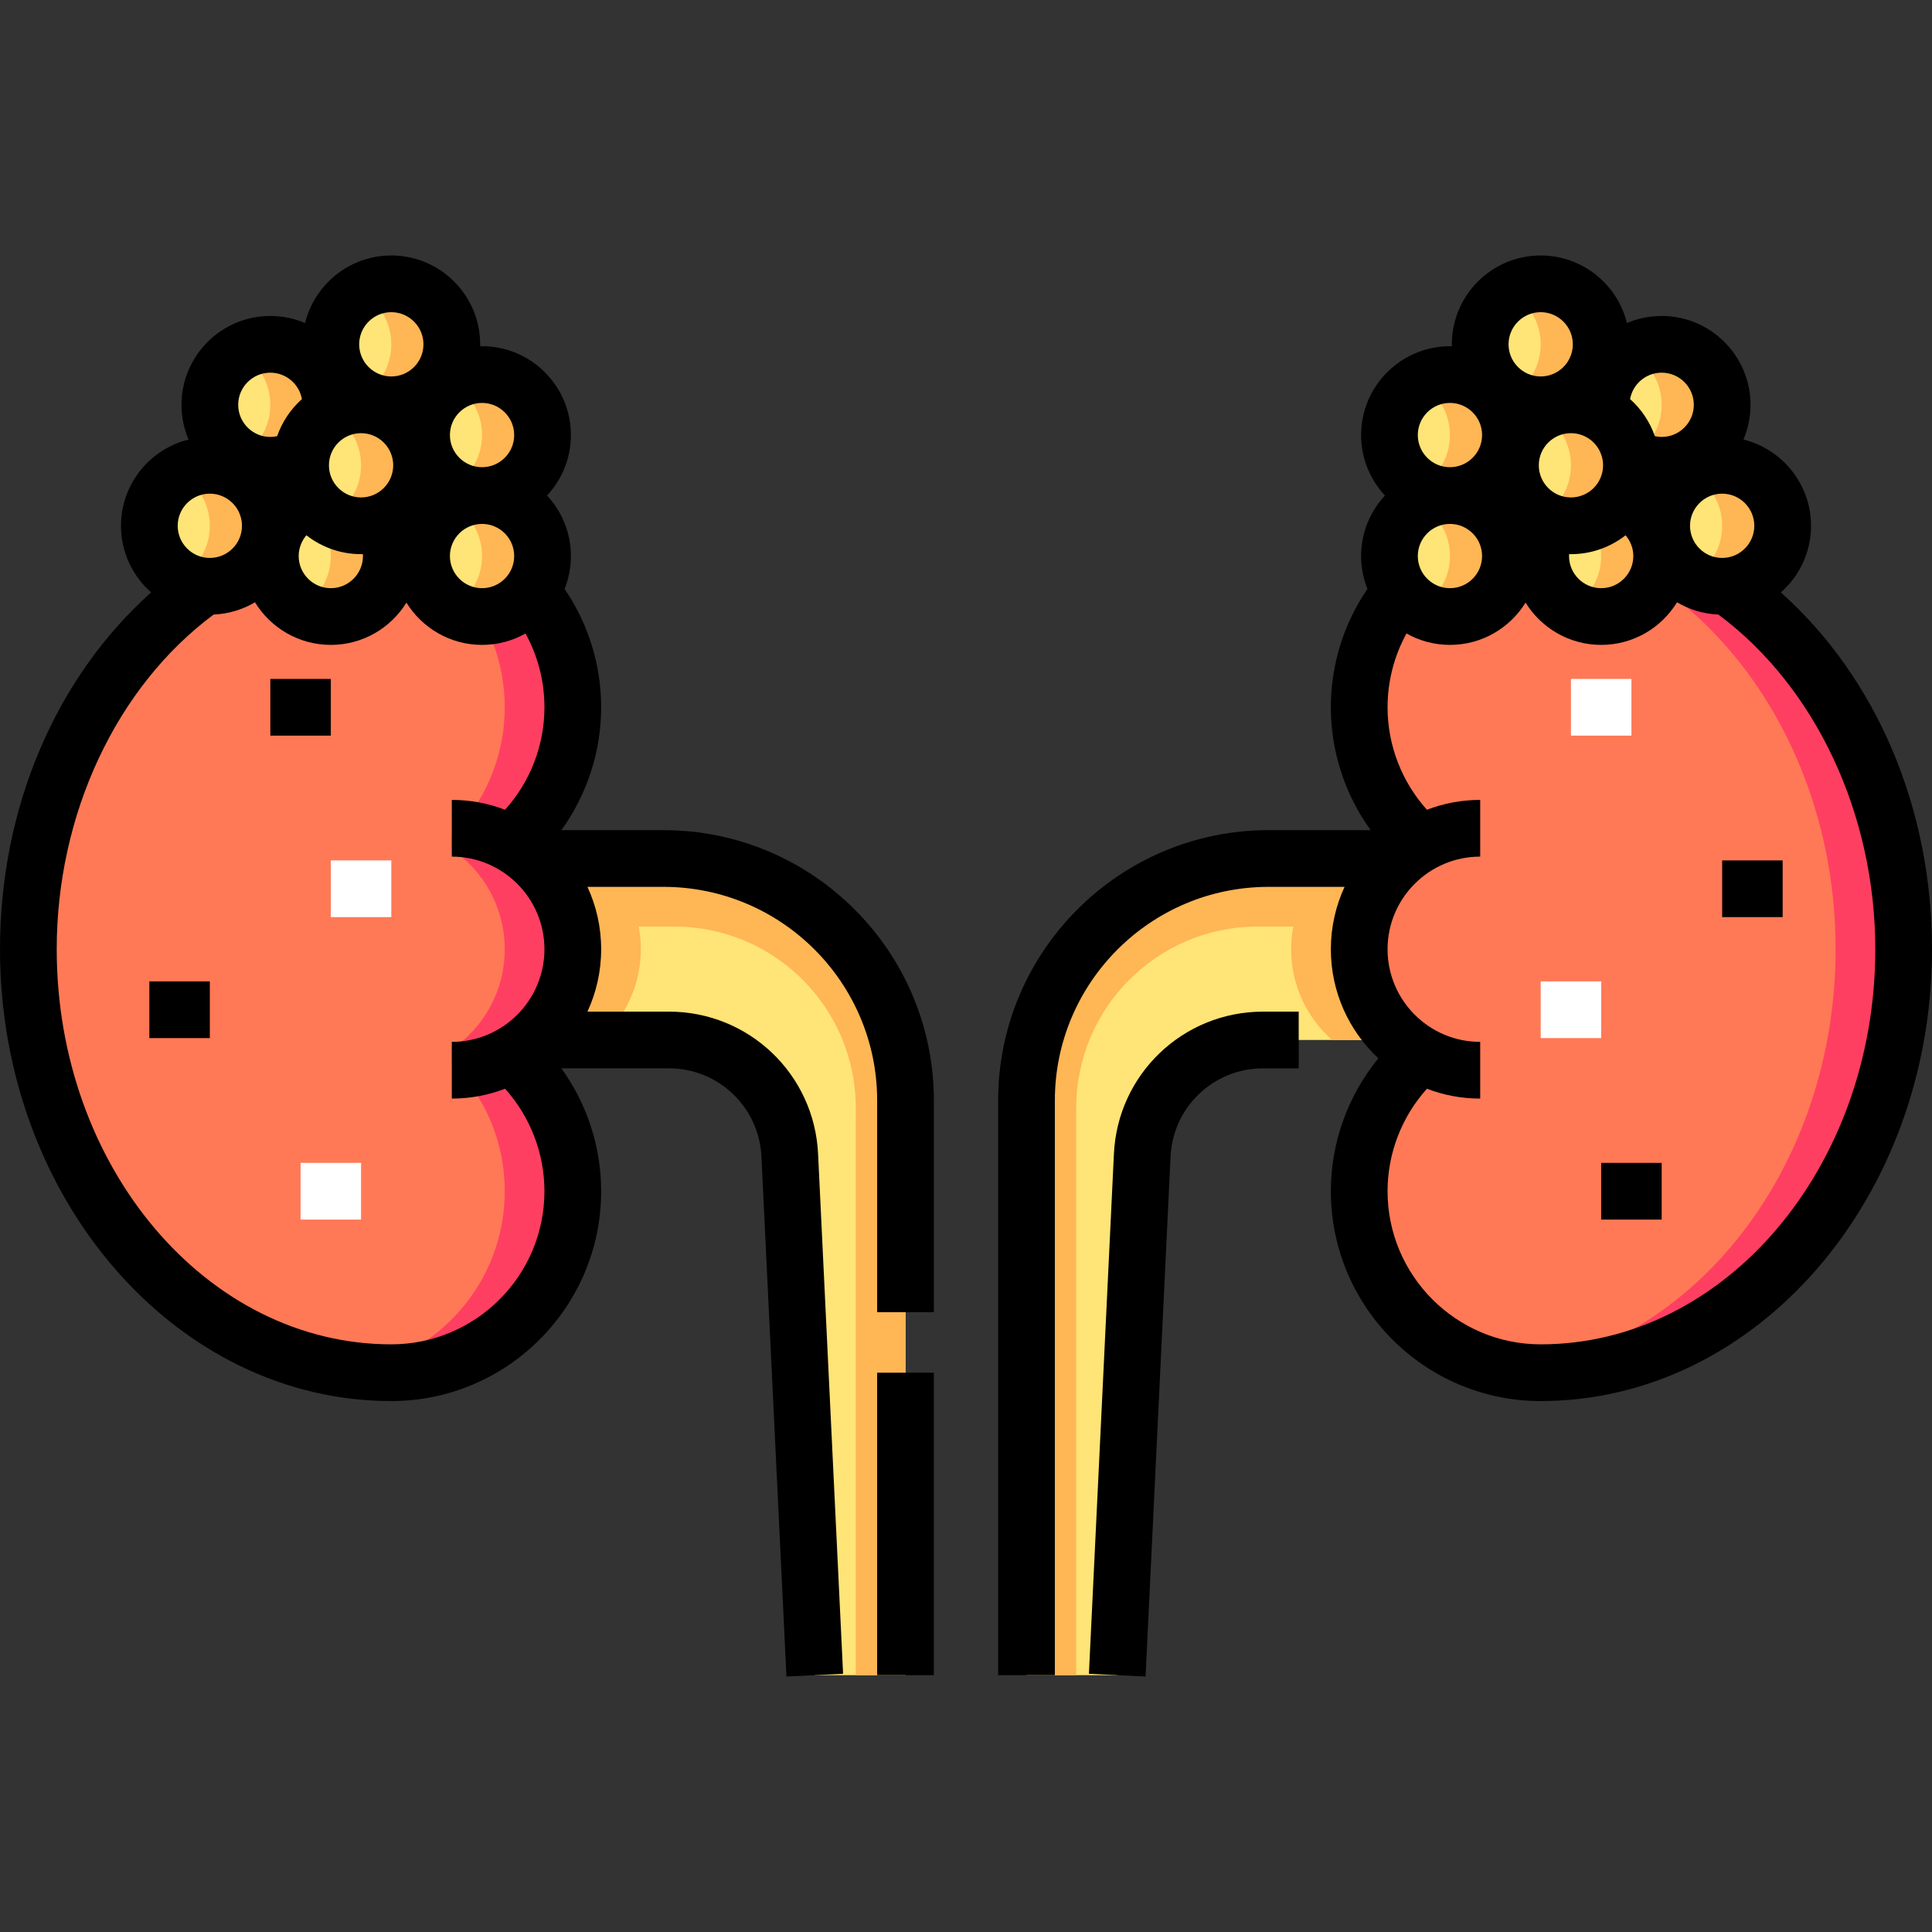 <?xml version="1.0" encoding="UTF-8"?> <svg xmlns="http://www.w3.org/2000/svg" id="Layer_1" height="512" viewBox="0 0 511 511" width="512"><rect x="0" y="0" width="511" height="511" fill="#333333" stroke="none"/><g><path d="m359.5 251.07c0-9.563 4.202-18.138 10.853-24h-34.853c-35.346 0-64 28.654-64 64v152h24l6.612-137.453c.777-17.09 14.859-30.547 31.967-30.547h36.275c-6.652-5.862-10.854-14.437-10.854-24z" fill="#ffe477"></path><path d="m341.5 251.07c0 9.561 4.198 18.136 10.845 24h18.008c-6.651-5.862-10.853-14.437-10.853-24s4.202-18.138 10.853-24h-18.008c-6.647 5.864-10.845 14.439-10.845 24z" fill="#ffb655"></path><path d="m335.5 227.07h34.853c-5.224 4.604-8.926 10.885-10.279 18h-27.427c-26.51 0-48 21.49-48 48v150h-13.147v-152c0-35.346 28.654-64 64-64z" fill="#ffb655"></path><path d="m175.5 227.07h-34.853c6.651 5.862 10.853 14.437 10.853 24s-4.202 18.138-10.853 24h36.275c17.108 0 31.19 13.457 31.967 30.547l6.611 137.453h24v-152c0-35.346-28.654-64-64-64z" fill="#ffe477"></path><path d="m169.5 251.07c0-9.561-4.198-18.136-10.845-24h-18.008c6.651 5.862 10.853 14.437 10.853 24s-4.202 18.138-10.853 24h18.008c6.647-5.864 10.845-14.439 10.845-24z" fill="#ffb655"></path><path d="m175.5 227.07h-34.853c5.224 4.604 8.926 10.885 10.279 18h27.427c26.51 0 48 21.49 48 48v150h13.147v-152c0-35.346-28.654-64-64-64z" fill="#ffb655"></path><path d="m103.5 139.07c26.51 0 48 21.49 48 48 0 14.216-6.18 26.988-16 35.778v.514c9.562 5.534 16 15.866 16 27.708s-6.438 22.175-16 27.708v.514c9.82 8.789 16 21.562 16 35.778 0 26.51-21.49 48-48 48-53.019 0-96-50.144-96-112s42.981-112 96-112z" fill="#ff7956"></path><path d="m135.5 278.78v.51c9.82 8.79 16 21.56 16 35.78 0 26.51-21.49 48-48 48-3.46 0-6.87-.22-10.24-.63 22.82-3.72 40.24-23.51 40.24-47.37 0-13.23-5.35-25.2-14-33.88v-3.67c8.45-5.76 14-15.46 14-26.45s-5.55-20.69-14-26.45v-3.67c8.65-8.68 14-20.65 14-33.88 0-23.87-17.42-43.65-40.24-47.37 3.37-.41 6.78-.63 10.24-.63 26.51 0 48 21.49 48 48 0 14.22-6.18 26.99-16 35.78v.51c9.56 5.54 16 15.87 16 27.71s-6.44 22.17-16 27.71z" fill="#ff3f62"></path><g><circle cx="87.5" cy="147.07" fill="#ffe477" r="16"></circle><path d="m87.5 131.07c-2.918 0-5.645.794-8 2.158 4.778 2.768 8 7.923 8 13.842s-3.222 11.074-8 13.842c2.355 1.364 5.082 2.158 8 2.158 8.837 0 16-7.163 16-16s-7.163-16-16-16z" fill="#ffb655"></path><circle cx="71.5" cy="107.07" fill="#ffe477" r="16"></circle><path d="m71.5 91.07c-2.918 0-5.645.794-8 2.158 4.778 2.768 8 7.923 8 13.842s-3.222 11.074-8 13.842c2.355 1.364 5.082 2.158 8 2.158 8.837 0 16-7.163 16-16s-7.163-16-16-16z" fill="#ffb655"></path><circle cx="95.5" cy="123.07" fill="#ffe477" r="16"></circle><path d="m95.5 107.07c-2.918 0-5.645.794-8 2.158 4.778 2.768 8 7.923 8 13.842s-3.222 11.074-8 13.842c2.355 1.364 5.082 2.158 8 2.158 8.837 0 16-7.163 16-16s-7.163-16-16-16z" fill="#ffb655"></path><circle cx="127.5" cy="147.07" fill="#ffe477" r="16"></circle><path d="m127.5 131.07c-2.918 0-5.645.794-8 2.158 4.778 2.768 8 7.923 8 13.842s-3.222 11.074-8 13.842c2.355 1.364 5.082 2.158 8 2.158 8.837 0 16-7.163 16-16s-7.163-16-16-16z" fill="#ffb655"></path><circle cx="127.5" cy="115.07" fill="#ffe477" r="16"></circle><path d="m127.5 99.07c-2.918 0-5.645.794-8 2.158 4.778 2.768 8 7.923 8 13.842s-3.222 11.074-8 13.842c2.355 1.364 5.082 2.158 8 2.158 8.837 0 16-7.163 16-16s-7.163-16-16-16z" fill="#ffb655"></path><circle cx="103.5" cy="91.07" fill="#ffe477" r="16"></circle><path d="m103.5 75.07c-2.918 0-5.645.794-8 2.158 4.778 2.768 8 7.923 8 13.842s-3.222 11.074-8 13.842c2.355 1.364 5.082 2.158 8 2.158 8.837 0 16-7.163 16-16s-7.163-16-16-16z" fill="#ffb655"></path><circle cx="55.5" cy="139.07" fill="#ffe477" r="16"></circle><path d="m55.5 123.07c-2.918 0-5.645.794-8 2.158 4.778 2.768 8 7.923 8 13.842s-3.222 11.074-8 13.842c2.355 1.364 5.082 2.158 8 2.158 8.837 0 16-7.163 16-16s-7.163-16-16-16z" fill="#ffb655"></path></g><path d="m407.5 139.07c-26.51 0-48 21.49-48 48 0 14.216 6.18 26.988 16 35.778v.514c-9.562 5.534-16 15.866-16 27.708s6.438 22.175 16 27.708v.514c-9.82 8.789-16 21.562-16 35.778 0 26.51 21.49 48 48 48 53.019 0 96-50.144 96-112s-42.981-112-96-112z" fill="#ff7956"></path><g><g><path d="m415.5 179.57h16v15h-16z" fill="#fff"></path></g></g><g><path d="m407.5 259.57h16v15h-16z" fill="#fff"></path></g><path d="m485.5 251.07c0-57.822-37.558-105.404-85.765-111.366 2.528-.411 5.12-.634 7.765-.634 53.019 0 96 50.144 96 112s-42.981 112-96 112c-2.645 0-5.236-.223-7.765-.634 48.207-5.962 85.765-53.545 85.765-111.366z" fill="#ff3f62"></path><g><circle cx="423.5" cy="147.07" fill="#ffe477" r="16"></circle><path d="m423.5 131.07c-2.918 0-5.645.794-8 2.158 4.778 2.768 8 7.923 8 13.842s-3.222 11.074-8 13.842c2.355 1.364 5.082 2.158 8 2.158 8.837 0 16-7.163 16-16s-7.163-16-16-16z" fill="#ffb655"></path><circle cx="439.5" cy="107.07" fill="#ffe477" r="16"></circle><path d="m439.5 91.07c-2.918 0-5.645.794-8 2.158 4.778 2.768 8 7.923 8 13.842s-3.222 11.074-8 13.842c2.355 1.364 5.082 2.158 8 2.158 8.837 0 16-7.163 16-16s-7.163-16-16-16z" fill="#ffb655"></path><circle cx="415.5" cy="123.07" fill="#ffe477" r="16"></circle><path d="m415.5 107.07c-2.918 0-5.645.794-8 2.158 4.778 2.768 8 7.923 8 13.842s-3.222 11.074-8 13.842c2.355 1.364 5.082 2.158 8 2.158 8.837 0 16-7.163 16-16s-7.163-16-16-16z" fill="#ffb655"></path><circle cx="383.5" cy="147.07" fill="#ffe477" r="16"></circle><path d="m383.5 131.07c-2.918 0-5.645.794-8 2.158 4.778 2.768 8 7.923 8 13.842s-3.222 11.074-8 13.842c2.355 1.364 5.082 2.158 8 2.158 8.837 0 16-7.163 16-16s-7.163-16-16-16z" fill="#ffb655"></path><circle cx="383.5" cy="115.07" fill="#ffe477" r="16"></circle><path d="m383.5 99.07c-2.918 0-5.645.794-8 2.158 4.778 2.768 8 7.923 8 13.842s-3.222 11.074-8 13.842c2.355 1.364 5.082 2.158 8 2.158 8.837 0 16-7.163 16-16s-7.163-16-16-16z" fill="#ffb655"></path><circle cx="407.5" cy="91.07" fill="#ffe477" r="16"></circle><path d="m407.5 75.07c-2.918 0-5.645.794-8 2.158 4.778 2.768 8 7.923 8 13.842s-3.222 11.074-8 13.842c2.355 1.364 5.082 2.158 8 2.158 8.837 0 16-7.163 16-16s-7.163-16-16-16z" fill="#ffb655"></path><circle cx="455.5" cy="139.07" fill="#ffe477" r="16"></circle><path d="m455.5 123.07c-2.918 0-5.645.794-8 2.158 4.778 2.768 8 7.923 8 13.842s-3.222 11.074-8 13.842c2.355 1.364 5.082 2.158 8 2.158 8.837 0 16-7.163 16-16s-7.163-16-16-16z" fill="#ffb655"></path></g><g><g><path d="m79.5 307.57h16v15h-16z" fill="#fff"></path></g></g><g><path d="m87.5 227.57h16v15h-16z" fill="#fff"></path></g><g><path d="m232 363.07h15v80h-15z"></path><path d="m175.5 219.57h-27.024c6.774-9.385 10.524-20.749 10.524-32.5 0-11.247-3.401-22.128-9.675-31.303 1.077-2.692 1.675-5.625 1.675-8.697 0-6.177-2.399-11.801-6.31-16 3.911-4.199 6.31-9.823 6.31-16 0-12.958-10.542-23.5-23.5-23.5-.172 0-.342.009-.513.013.004-.171.013-.341.013-.513 0-12.958-10.542-23.5-23.5-23.5-11.018 0-20.285 7.623-22.814 17.871-2.823-1.204-5.928-1.871-9.186-1.871-12.958 0-23.5 10.542-23.5 23.5 0 3.258.668 6.363 1.871 9.186-10.248 2.529-17.871 11.796-17.871 22.814 0 7.01 3.089 13.308 7.972 17.618-25.219 22.532-39.972 56.908-39.972 94.382 0 65.893 46.43 119.5 103.5 119.5 30.603 0 55.5-24.897 55.5-55.5 0-11.751-3.749-23.115-10.524-32.5h28.445c13.128 0 23.879 10.273 24.476 23.407l6.611 137.453 14.982-.721-6.61-137.433c-.961-21.144-18.294-37.707-39.459-37.707h-21.546c2.32-5.025 3.625-10.612 3.625-16.5s-1.305-11.475-3.625-16.5h20.125c31.154 0 56.5 25.346 56.5 56.5v56h15v-56c0-39.424-32.075-71.499-71.5-71.499zm-79.5-72.5c0 4.687-3.813 8.5-8.5 8.5s-8.5-3.813-8.5-8.5c0-2.04.754-3.977 2.042-5.495 3.991 3.125 9.009 4.995 14.458 4.995.157 0 .312-.009.468-.012.01.171.032.34.032.512zm-.5-32.5c4.687 0 8.5 3.813 8.5 8.5s-3.813 8.5-8.5 8.5-8.5-3.813-8.5-8.5 3.813-8.5 8.5-8.5zm32 24c4.687 0 8.5 3.813 8.5 8.5s-3.813 8.5-8.5 8.5-8.5-3.813-8.5-8.5 3.813-8.5 8.5-8.5zm8.5-23.5c0 4.687-3.813 8.5-8.5 8.5s-8.5-3.813-8.5-8.5 3.813-8.5 8.5-8.5 8.5 3.813 8.5 8.5zm-32.5-32.5c4.687 0 8.5 3.813 8.5 8.5s-3.813 8.5-8.5 8.5-8.5-3.813-8.5-8.5 3.813-8.5 8.5-8.5zm-32 16c4.168 0 7.638 3.018 8.357 6.983-2.948 2.636-5.226 6.002-6.553 9.812-.588.127-1.191.205-1.804.205-4.687 0-8.5-3.813-8.5-8.5s3.813-8.5 8.5-8.5zm-16 32c4.687 0 8.5 3.813 8.5 8.5s-3.813 8.5-8.5 8.5-8.5-3.813-8.5-8.5 3.813-8.5 8.5-8.5zm48 225c-48.799 0-88.5-46.878-88.5-104.5 0-35.79 15.852-69.468 41.503-88.525 3.98-.168 7.706-1.331 10.938-3.246 4.133 6.754 11.578 11.271 20.059 11.271 8.442 0 15.856-4.477 20-11.179 4.144 6.702 11.558 11.179 20 11.179 4.173 0 8.093-1.098 11.493-3.014 3.263 5.931 5.007 12.629 5.007 19.514 0 10.044-3.752 19.704-10.413 27.106-4.379-1.678-9.125-2.606-14.087-2.606v15c13.509 0 24.5 10.991 24.5 24.5s-10.991 24.5-24.5 24.5v15c4.962 0 9.708-.928 14.087-2.606 6.661 7.402 10.413 17.062 10.413 27.106 0 22.331-18.168 40.5-40.5 40.5z"></path><path d="m294.62 305.256-6.611 137.453 14.982.721 6.612-137.473c.596-13.114 11.347-23.387 24.475-23.387h9.421v-15h-9.421c-21.165 0-38.498 16.562-39.458 37.686z"></path><path d="m455.5 227.57h16v15h-16z"></path><path d="m423.5 307.57h16v15h-16z"></path><path d="m471.027 156.688c4.884-4.309 7.973-10.608 7.973-17.618 0-11.018-7.623-20.285-17.871-22.814 1.204-2.823 1.871-5.928 1.871-9.186 0-12.958-10.542-23.5-23.5-23.5-3.258 0-6.363.668-9.186 1.871-2.529-10.248-11.796-17.871-22.814-17.871-12.958 0-23.5 10.542-23.5 23.5 0 .172.009.342.013.513-.171-.004-.341-.013-.513-.013-12.958 0-23.5 10.542-23.5 23.5 0 6.177 2.399 11.801 6.31 16-3.911 4.199-6.31 9.823-6.31 16 0 3.072.599 6.005 1.675 8.697-6.274 9.175-9.675 20.056-9.675 31.303 0 11.751 3.749 23.115 10.524 32.5h-27.024c-39.425 0-71.5 32.075-71.5 71.5v152h15v-152c0-31.154 25.346-56.5 56.5-56.5h20.125c-2.32 5.025-3.625 10.612-3.625 16.5 0 11.375 4.84 21.636 12.56 28.85-8.057 9.853-12.56 22.27-12.56 35.15 0 30.603 24.897 55.5 55.5 55.5 57.07 0 103.5-53.607 103.5-119.5 0-37.474-14.753-71.85-39.973-94.382zm-7.027-17.618c0 4.687-3.813 8.5-8.5 8.5s-8.5-3.813-8.5-8.5 3.813-8.5 8.5-8.5 8.5 3.813 8.5 8.5zm-32 8c0 4.687-3.813 8.5-8.5 8.5s-8.5-3.813-8.5-8.5c0-.172.022-.341.032-.512.156.003.311.012.468.012 5.45 0 10.468-1.87 14.458-4.995 1.288 1.518 2.042 3.455 2.042 5.495zm-40 0c0 4.687-3.813 8.5-8.5 8.5s-8.5-3.813-8.5-8.5 3.813-8.5 8.5-8.5 8.5 3.813 8.5 8.5zm15-24c0-4.687 3.813-8.5 8.5-8.5s8.5 3.813 8.5 8.5-3.813 8.5-8.5 8.5-8.5-3.813-8.5-8.5zm32.5-24.5c4.687 0 8.5 3.813 8.5 8.5s-3.813 8.5-8.5 8.5c-.613 0-1.216-.078-1.804-.205-1.326-3.81-3.605-7.177-6.553-9.812.719-3.965 4.189-6.983 8.357-6.983zm-32-16c4.687 0 8.5 3.813 8.5 8.5s-3.813 8.5-8.5 8.5-8.5-3.813-8.5-8.5 3.813-8.5 8.5-8.5zm-24 24c4.687 0 8.5 3.813 8.5 8.5s-3.813 8.5-8.5 8.5-8.5-3.813-8.5-8.5 3.813-8.5 8.5-8.5zm24 249c-22.332 0-40.5-18.168-40.5-40.5 0-10.044 3.752-19.704 10.413-27.106 4.379 1.678 9.125 2.606 14.087 2.606v-15c-13.509 0-24.5-10.991-24.5-24.5s10.991-24.5 24.5-24.5v-15c-4.962 0-9.708.928-14.087 2.606-6.661-7.402-10.413-17.062-10.413-27.106 0-6.885 1.744-13.582 5.007-19.514 3.401 1.915 7.32 3.014 11.493 3.014 8.442 0 15.856-4.477 20-11.179 4.144 6.702 11.558 11.179 20 11.179 8.481 0 15.927-4.517 20.059-11.271 3.232 1.915 6.957 3.078 10.937 3.246 25.652 19.057 41.504 52.734 41.504 88.525 0 57.621-39.701 104.5-88.5 104.5z"></path><path d="m39.5 259.57h16v15h-16z"></path><path d="m71.5 179.57h16v15h-16z"></path></g></g></svg> 
